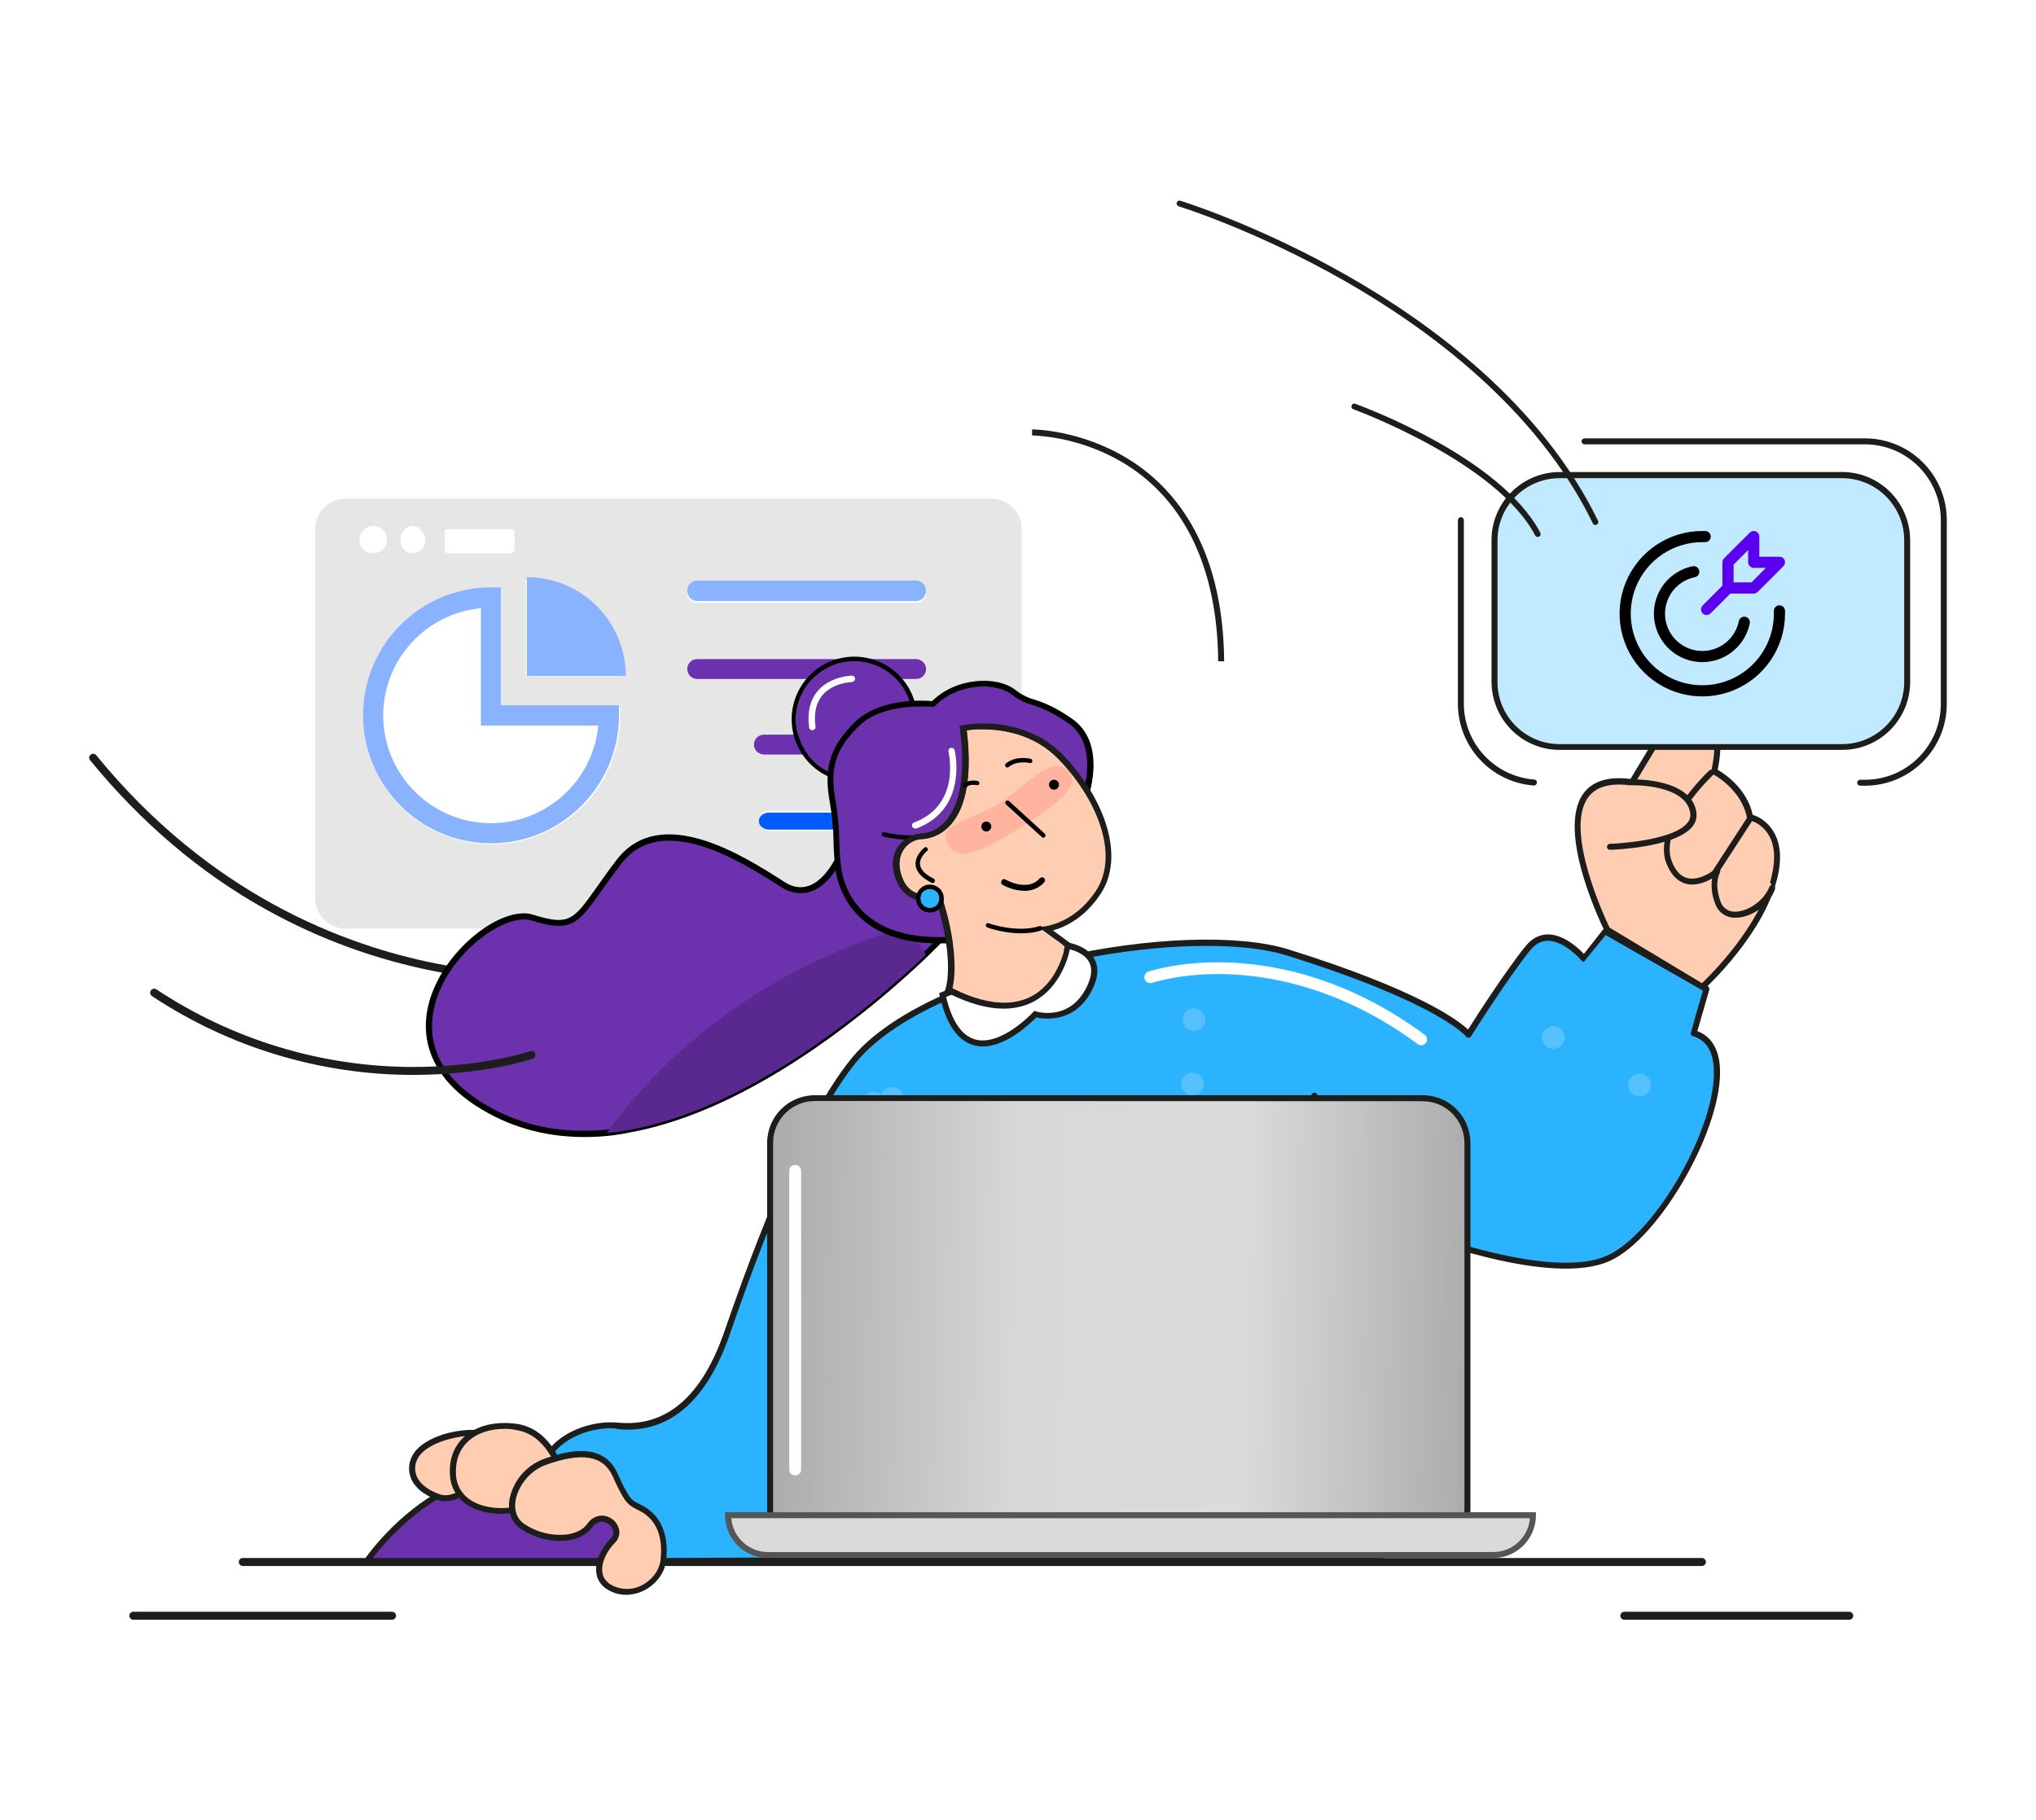 <svg width="548" height="490" viewBox="0 0 548 490" fill="none" xmlns="http://www.w3.org/2000/svg">
<rect width="548" height="490" fill="white"/>
<path d="M458.085 421.533H65.343C64.754 421.533 64.272 421.051 64.272 420.462C64.272 419.872 64.754 419.39 65.343 419.39H458.085C458.675 419.39 459.157 419.872 459.157 420.462C459.157 421.051 458.675 421.533 458.085 421.533Z" fill="#1D1D1B"/>
<path d="M497.734 436H437.189C436.599 436 436.117 435.518 436.117 434.928C436.117 434.339 436.599 433.857 437.189 433.857H497.734C498.324 433.857 498.806 434.339 498.806 434.928C498.806 435.518 498.324 436 497.734 436Z" fill="#1D1D1B"/>
<path d="M105.527 436H35.873C35.284 436 34.802 435.518 34.802 434.928C34.802 434.339 35.284 433.857 35.873 433.857H105.527C106.117 433.857 106.599 434.339 106.599 434.928C106.599 435.518 106.117 436 105.527 436Z" fill="#1D1D1B"/>
<path d="M314.482 280.275V291.298H329.179C327.018 284.882 321.257 280.275 314.482 280.275Z" fill="#E6E6E6"/>
<path d="M286.926 253.761V130.432C286.926 125.926 283.257 122.288 278.776 122.288H81.06C76.55 122.288 72.909 125.954 72.909 130.432V253.761C72.909 258.266 76.578 261.904 81.06 261.904H278.776C283.285 261.932 286.926 258.266 286.926 253.761ZM274.63 242.007C274.63 246.485 270.961 250.151 266.48 250.151H93.384C88.902 250.151 85.233 246.485 85.233 242.007V142.213C85.233 137.736 88.902 134.07 93.384 134.07H266.48C270.961 134.07 274.63 137.736 274.63 142.213V242.007Z" fill="white"/>
<path d="M266.803 134.229H93.032C88.533 134.229 84.85 137.884 84.85 142.348V241.844C84.85 246.309 88.533 249.964 93.032 249.964H266.803C271.302 249.964 274.985 246.309 274.985 241.844V142.348C274.985 137.884 271.302 134.229 266.803 134.229ZM119.66 143.213C119.66 142.767 120.026 142.432 120.447 142.432H137.684C138.134 142.432 138.471 142.795 138.471 143.213V148.096C138.471 148.542 138.106 148.877 137.684 148.877H120.447C119.997 148.877 119.66 148.515 119.66 148.096V143.213ZM111.14 142.237C112.996 142.237 114.486 143.716 114.486 145.557C114.486 147.398 112.996 148.877 111.14 148.877C109.284 148.877 107.794 147.398 107.794 145.557C107.794 143.716 109.312 142.237 111.14 142.237ZM100.174 142.237C102.03 142.237 103.52 143.716 103.52 145.557C103.52 147.398 102.03 148.877 100.174 148.877C98.318 148.877 96.828 147.398 96.828 145.557C96.828 143.716 98.318 142.237 100.174 142.237ZM166.899 192.933C166.899 211.851 151.377 227.252 132.313 227.252C113.249 227.252 97.728 211.851 97.728 192.933C97.728 174.016 113.249 158.615 132.313 158.615H135.041V190.227H166.899V192.933ZM141.564 182.136V155.713C156.27 155.713 168.192 167.543 168.192 182.136H141.564ZM246.614 223.681H207.051C205.533 223.681 204.324 222.481 204.324 220.974C204.324 219.468 205.533 218.268 207.051 218.268H246.614C248.132 218.268 249.341 219.468 249.341 220.974C249.341 222.453 248.132 223.681 246.614 223.681ZM246.614 203.229H205.674C204.155 203.229 202.946 202.029 202.946 200.523C202.946 199.016 204.155 197.816 205.674 197.816H246.614C248.132 197.816 249.341 199.016 249.341 200.523C249.341 202.029 248.132 203.229 246.614 203.229ZM246.614 182.749H187.678C186.16 182.749 184.951 181.55 184.951 180.043C184.951 178.536 186.16 177.337 187.678 177.337H246.642C248.16 177.337 249.369 178.536 249.369 180.043C249.369 181.55 248.132 182.749 246.614 182.749ZM246.614 162.298H187.678C186.16 162.298 184.951 161.098 184.951 159.591C184.951 158.085 186.16 156.885 187.678 156.885H246.642C248.16 156.885 249.369 158.085 249.369 159.591C249.369 161.098 248.132 162.298 246.614 162.298Z" fill="#E6E6E6"/>
<path d="M129.51 163.622C114.784 164.994 103.222 177.424 103.222 192.486C103.222 208.471 116.24 221.489 132.225 221.489C147.287 221.489 159.717 209.927 161.089 195.201H129.51V163.622Z" fill="white"/>
<path d="M134.871 158.111H132.155C113.168 158.111 97.71 173.569 97.71 192.556C97.71 211.542 113.168 227 132.155 227C151.141 227 166.6 211.542 166.6 192.556V189.839H134.871V158.111ZM161.027 195.3C159.655 210.03 147.221 221.596 132.155 221.596C116.165 221.596 103.143 208.574 103.143 192.584C103.143 177.518 114.708 165.084 129.438 163.712V195.3H161.027Z" fill="#89B3FF"/>
<path d="M141.798 155.355V181.993H168.435C168.435 167.282 156.509 155.355 141.798 155.355Z" fill="#89B3FF"/>
<path d="M96.792 145.251C96.792 146.226 97.179 147.16 97.868 147.849C98.557 148.538 99.492 148.926 100.466 148.926C101.441 148.926 102.375 148.538 103.064 147.849C103.753 147.16 104.14 146.226 104.14 145.251C104.14 144.277 103.753 143.342 103.064 142.653C102.375 141.964 101.441 141.577 100.466 141.577C99.492 141.577 98.557 141.964 97.868 142.653C97.179 143.342 96.792 144.277 96.792 145.251Z" fill="white"/>
<path d="M107.812 145.251C107.812 146.226 108.15 147.16 108.753 147.849C109.356 148.538 110.174 148.926 111.026 148.926C111.879 148.926 112.697 148.538 113.3 147.849C113.903 147.16 114.241 146.226 114.241 145.251C114.241 144.277 113.903 143.342 113.3 142.653C112.697 141.964 111.879 141.577 111.026 141.577C110.174 141.577 109.356 141.964 108.753 142.653C108.15 143.342 107.812 144.277 107.812 145.251Z" fill="white"/>
<path d="M120.522 148.926H137.355C137.794 148.926 138.124 148.564 138.124 148.146V143.275C138.124 142.83 137.767 142.496 137.355 142.496H120.522C120.082 142.496 119.753 142.858 119.753 143.275V148.146C119.753 148.592 120.11 148.926 120.522 148.926Z" fill="white"/>
<path d="M246.516 156.274H187.692C186.177 156.274 184.97 157.495 184.97 159.029C184.97 160.563 186.177 161.785 187.692 161.785H246.544C248.06 161.785 249.267 160.563 249.267 159.029C249.267 157.495 248.032 156.274 246.516 156.274Z" fill="#89B3FF"/>
<path d="M246.516 177.4H187.692C186.177 177.4 184.97 178.592 184.97 180.088C184.97 181.585 186.177 182.776 187.692 182.776H246.544C248.06 182.776 249.267 181.585 249.267 180.088C249.267 178.592 248.032 177.4 246.516 177.4ZM246.516 197.742H205.654C204.138 197.742 202.931 198.934 202.931 200.43C202.931 201.927 204.138 203.119 205.654 203.119H246.516C248.032 203.119 249.239 201.927 249.239 200.43C249.239 198.934 248.032 197.742 246.516 197.742Z" fill="#6C32AD"/>
<path d="M246.538 218.734H206.984C205.466 218.734 204.257 219.752 204.257 221.03C204.257 222.308 205.466 223.326 206.984 223.326H246.538C248.056 223.326 249.265 222.308 249.265 221.03C249.265 219.752 248.056 218.734 246.538 218.734Z" fill="#005BFF"/>
<path d="M327.885 178.012C327.67 153.151 318.937 134.773 302.702 124.807C295.147 120.252 286.574 117.627 277.787 117.198V115.591C278.323 115.591 290.754 115.698 303.452 123.414C315.186 130.54 329.224 145.81 329.492 178.012H327.885Z" fill="#1D1F1C"/>
<path d="M346.638 256.346C318.83 247.666 249.176 261.061 229.566 285.708C218.421 299.746 207.062 325.893 195.81 358.577C191.041 372.4 182.469 385.313 166.341 383.759C155.893 382.741 145.016 390.082 146.516 397.154C149.517 411.085 174.378 420.194 174.378 420.194L371.392 419.39C371.392 419.39 394.217 374.061 372.517 328.572C372.517 328.572 415.328 346.575 432.848 338.752C450.369 330.929 473.355 283.029 455.834 278.153L459.263 266.258L431.991 250.773L426.258 258.06C426.258 258.06 417.417 247.505 411.202 255.167C404.987 262.829 395.182 278.421 395.182 278.421C395.182 278.421 388.431 269.419 346.638 256.346Z" fill="#2CB3FF"/>
<path d="M174.378 420.998C174.271 420.998 174.163 420.998 174.11 420.944C173.092 420.569 148.766 411.514 145.712 397.315C145.177 394.743 146.087 391.957 148.284 389.493C152.303 384.992 159.75 382.313 166.394 382.956C179.307 384.188 188.952 375.937 195.006 358.309C207.49 322.142 218.528 298.192 228.922 285.226C237.977 273.813 258.391 263.794 284.86 257.739C309.025 252.22 333.404 251.363 346.906 255.596C381.84 266.526 392.449 274.617 395.128 277.135C397.271 273.759 405.308 261.222 410.666 254.631C412.327 252.595 414.309 251.577 416.56 251.524H416.613C420.846 251.524 424.811 255.167 426.311 256.775L431.455 250.238C431.723 249.916 432.152 249.863 432.473 250.024L459.692 265.508C460.013 265.669 460.174 266.098 460.067 266.419L456.852 277.564C460.442 278.903 462.532 282.118 462.907 287.047C464.085 303.014 446.886 333.341 433.223 339.449C417.471 346.468 382.751 333.448 374.124 330.019C384.519 353.112 383.555 375.883 380.875 391.153C377.875 408.085 372.142 419.605 372.088 419.712C371.928 419.98 371.66 420.14 371.392 420.14L174.378 420.998ZM164.412 384.456C158.732 384.456 152.839 386.814 149.517 390.564C148.231 392.011 146.784 394.315 147.32 396.994C150.052 409.853 172.61 418.64 174.538 419.39L370.91 418.587C374.875 409.746 377.714 400.369 379.322 390.832C382.001 375.455 382.912 352.201 371.82 328.893C371.66 328.518 371.82 328.036 372.196 327.822C372.41 327.715 372.624 327.715 372.838 327.822C373.267 327.983 415.542 345.61 432.527 338.002C445.761 332.108 462.424 302.639 461.246 287.208C460.924 282.654 458.995 279.868 455.62 278.903C455.405 278.85 455.245 278.689 455.138 278.528C455.03 278.314 455.03 278.099 455.084 277.885L458.352 266.633L432.259 251.792L426.954 258.543C426.794 258.757 426.579 258.864 426.311 258.864C426.097 258.864 425.829 258.757 425.722 258.596C425.668 258.543 421.114 253.238 416.613 253.238H416.56C414.792 253.238 413.291 254.096 411.898 255.757C405.79 263.311 396.039 278.796 395.931 278.957C395.771 279.171 395.556 279.332 395.289 279.332C395.021 279.332 394.753 279.225 394.592 279.01C394.538 278.903 387.198 269.955 346.37 257.203C333.136 253.078 309.078 253.935 285.181 259.4C259.034 265.401 238.995 275.206 230.155 286.297C219.921 299.156 208.937 322.892 196.506 358.952C190.612 376.098 181.343 384.831 168.913 384.831C168.002 384.831 167.091 384.777 166.18 384.67C165.644 384.51 165.001 384.456 164.412 384.456Z" fill="#1D1D1B"/>
<path d="M146.998 264.383C137.032 264.383 127.066 263.418 117.261 261.49C101.241 258.382 85.863 252.756 71.611 244.826C53.876 234.967 37.963 221.412 24.246 204.641C23.871 204.159 23.925 203.516 24.407 203.141C24.889 202.766 25.532 202.819 25.907 203.302C56.501 240.808 92.668 254.524 117.583 259.4C144.641 264.704 164.68 261.061 164.894 261.007C165.483 260.9 166.019 261.275 166.18 261.811C166.287 262.4 165.912 262.936 165.376 263.097H165.323C165.162 263.097 158.196 264.383 146.998 264.383Z" fill="#1D1D1B"/>
<path d="M226.833 228.913C226.833 228.913 221.046 244.665 210.652 238.021C200.257 231.377 178.075 217.071 166.609 232.074C155.143 247.076 155.946 250.988 143.301 247.023C130.656 243.058 97.222 276.492 128.406 296.906C179.468 330.34 253.087 253.131 253.087 253.131L245.479 241.397L226.833 228.913Z" fill="#6C32AD"/>
<path d="M157.286 306.068C146.463 306.068 136.604 303.228 127.924 297.549C115.279 289.298 111.421 277.403 117.315 264.919C122.78 253.292 135.961 243.862 143.462 246.219C153.214 249.273 154.339 247.666 160.608 238.825C162.108 236.736 163.769 234.324 165.912 231.538C177.646 216.107 199.936 230.252 210.598 237.057L210.973 237.325C213.277 238.825 215.527 239.2 217.671 238.45C222.975 236.628 225.976 228.645 225.976 228.591L226.351 227.627L245.961 240.754L253.998 253.131L253.569 253.56C253.409 253.774 234.816 273.116 210.223 288.119C195.756 296.96 182.04 302.585 169.502 304.836C165.537 305.693 161.412 306.068 157.286 306.068ZM141.051 247.505C134.514 247.505 123.798 255.06 118.815 265.615C115.601 272.473 112.6 285.547 128.835 296.209C154.875 313.248 187.023 300.496 209.419 286.833C231.762 273.224 249.069 255.971 252.015 252.97L244.836 241.933L227.154 230.092C226.136 232.396 223.136 238.343 218.206 240.004C215.581 240.861 212.902 240.433 210.116 238.718L209.741 238.45C199.453 231.913 178.021 218.304 167.198 232.556C165.055 235.342 163.394 237.7 161.894 239.79C155.518 248.737 153.857 251.149 142.98 247.773C142.391 247.559 141.748 247.505 141.051 247.505Z" fill="black"/>
<path d="M163.287 304.997C195.328 260.9 243.014 249.916 243.014 249.916C245.586 251.738 247.729 254.203 249.23 256.989C237.281 268.402 199.882 301.568 163.287 304.997Z" fill="#59298F"/>
<path d="M229.941 209.302C238.612 209.302 245.64 202.274 245.64 193.604C245.64 184.933 238.612 177.905 229.941 177.905C221.271 177.905 214.242 184.933 214.242 193.604C214.242 202.274 221.271 209.302 229.941 209.302Z" fill="#6C32AD"/>
<path d="M220.779 180.905C227.798 175.868 237.603 177.476 242.64 184.495C247.676 191.514 246.069 201.319 239.05 206.356C232.031 211.392 222.226 209.785 217.189 202.766C215.474 200.355 214.456 197.461 214.242 194.514C213.974 189.156 216.439 184.013 220.779 180.905ZM220.082 179.941C212.528 185.406 210.813 195.907 216.278 203.516C221.743 211.124 232.245 212.785 239.853 207.32C247.408 201.855 249.123 191.353 243.658 183.745C240.282 179.083 234.763 176.458 228.977 176.779C225.762 176.994 222.654 178.065 220.082 179.941Z" fill="black"/>
<path d="M292.254 213.857C292.254 213.857 296.969 200.194 288.021 194.086C279.073 187.978 277.305 189.96 272.804 186.37C268.304 182.78 257.373 182.995 251.104 189.531C251.104 189.531 237.709 187.924 230.476 194.997C223.243 202.069 222.653 207.802 224.047 215.839C225.44 223.876 224.743 228.163 225.547 233.842C226.35 239.522 231.012 253.988 254.48 253.131C277.948 252.274 292.254 213.857 292.254 213.857Z" fill="#6C32AD"/>
<path d="M252.551 253.935C229.511 253.935 225.493 238.718 224.85 233.949C224.582 231.645 224.421 229.341 224.368 227.038C224.314 223.341 223.993 219.643 223.35 216C221.903 207.909 222.546 201.801 229.994 194.461C236.745 187.817 248.532 188.513 250.89 188.728C257.373 182.298 268.411 181.816 273.393 185.781C274.894 186.96 276.555 187.817 278.376 188.299C280.627 189.049 283.467 189.96 288.503 193.443C297.826 199.872 293.218 213.589 293.004 214.178C290.325 220.983 286.896 227.52 282.877 233.628C274.251 246.541 264.446 253.56 254.587 253.935C253.89 253.935 253.194 253.935 252.551 253.935ZM247.836 190.174C243.549 190.174 235.78 190.871 231.065 195.532C224.1 202.391 223.51 207.856 224.903 215.625C225.546 219.322 225.868 223.126 225.922 226.877C225.975 229.127 226.136 231.378 226.404 233.628C227.047 238.236 231.012 253.077 254.533 252.22C277.091 251.363 291.182 214.285 291.45 213.535C291.611 213.16 295.736 200.355 287.539 194.675C282.716 191.353 279.984 190.442 277.841 189.746C275.858 189.21 273.983 188.246 272.322 186.96C268.303 183.745 257.855 183.638 251.694 190.014L251.426 190.282L250.997 190.228C249.979 190.228 248.907 190.174 247.836 190.174Z" fill="black"/>
<path d="M253.516 224.091C247.461 227.681 238.192 225.27 237.763 225.162C237.442 225.109 237.227 224.787 237.335 224.466C237.388 224.144 237.71 223.93 238.031 224.037H238.085C238.192 224.037 247.247 226.448 252.873 223.126C253.141 222.966 253.516 223.073 253.676 223.394C253.784 223.609 253.73 223.93 253.516 224.091Z" fill="black"/>
<path d="M287.379 254.578C287.379 254.578 298.202 256.185 293.219 266.098C288.236 276.01 278.645 273.009 278.645 273.009C278.645 273.009 259.571 293.745 253.73 267.812L287.379 254.578Z" fill="white"/>
<path d="M264.5 281.689C263.696 281.689 262.892 281.582 262.142 281.368C257.749 280.189 254.641 275.688 252.926 268.026L252.766 267.33L287.271 253.72H287.486C287.7 253.774 292.683 254.524 294.612 258.221C295.79 260.472 295.576 263.204 293.969 266.419C289.414 275.528 281.056 274.349 278.913 273.867C277.359 275.474 270.929 281.689 264.5 281.689ZM254.641 268.348C256.248 274.992 258.927 278.849 262.517 279.814C269.483 281.689 277.948 272.581 278.055 272.473L278.377 272.098L278.859 272.259C279.234 272.366 287.914 274.938 292.469 265.722C293.808 262.99 294.076 260.739 293.165 259.025C291.826 256.453 288.343 255.596 287.432 255.435L254.641 268.348Z" fill="#1D1D1B"/>
<path d="M250.731 220.501C249.445 221.412 248.052 222.162 246.551 222.697C246.23 222.805 245.908 222.644 245.801 222.322C245.694 222.055 245.855 221.733 246.123 221.572C258.982 216.75 255.66 202.819 255.553 202.23C255.499 201.908 255.66 201.587 255.981 201.533C256.303 201.48 256.624 201.641 256.678 201.962C256.731 202.123 259.571 214.125 250.731 220.501Z" fill="white"/>
<path d="M246.336 223.019C245.961 223.019 245.64 222.805 245.533 222.483C245.425 222.269 245.425 222.055 245.533 221.841C245.64 221.626 245.8 221.465 246.015 221.412C258.606 216.697 255.391 202.927 255.284 202.337C255.231 202.123 255.284 201.909 255.391 201.694C255.659 201.266 256.141 201.159 256.57 201.427C256.784 201.534 256.892 201.748 256.945 201.962C256.999 202.069 259.892 214.286 250.891 220.769C249.605 221.68 248.158 222.483 246.658 223.019C246.551 223.019 246.443 223.019 246.336 223.019ZM256.141 201.802H256.088C255.981 201.802 255.927 201.855 255.873 201.962C255.82 202.016 255.82 202.123 255.82 202.23C255.981 202.82 259.303 217.018 246.229 221.894C246.175 221.948 246.068 222.001 246.068 222.055C246.015 222.162 246.015 222.216 246.068 222.323C246.122 222.483 246.336 222.591 246.497 222.537C247.944 222.001 249.337 221.251 250.623 220.34C259.356 214.071 256.516 202.177 256.463 202.069C256.463 201.962 256.409 201.909 256.302 201.855C256.249 201.802 256.195 201.802 256.141 201.802Z" fill="white"/>
<path d="M219.01 196.175C218.903 196.229 218.85 196.282 218.743 196.282C218.421 196.336 218.1 196.122 218.1 195.747C217.564 191.728 218.314 188.46 220.404 186.102C223.725 182.244 229.137 182.084 229.351 182.084C229.673 182.084 229.941 182.352 229.941 182.673C229.941 182.994 229.673 183.262 229.351 183.262C229.298 183.262 224.208 183.423 221.261 186.852C219.439 188.942 218.796 191.889 219.278 195.586C219.278 195.854 219.171 196.068 219.01 196.175Z" fill="white"/>
<path d="M218.636 196.551C218.421 196.551 218.261 196.497 218.1 196.39C217.939 196.229 217.778 196.068 217.778 195.801C217.243 191.728 218.046 188.406 220.136 185.942C223.511 182.03 229.084 181.87 229.298 181.87C229.512 181.87 229.727 181.977 229.887 182.084C230.209 182.405 230.263 182.941 229.887 183.316C229.727 183.477 229.512 183.584 229.298 183.584C229.245 183.584 224.262 183.745 221.422 187.067C219.654 189.103 219.011 191.996 219.493 195.586C219.547 195.908 219.386 196.229 219.171 196.39C219.064 196.443 218.904 196.497 218.796 196.551H218.636ZM229.352 182.405C229.137 182.405 223.833 182.566 220.565 186.317C218.582 188.621 217.832 191.836 218.368 195.747C218.368 195.854 218.421 195.908 218.475 195.961C218.528 196.015 218.636 196.015 218.743 196.015C218.796 196.015 218.85 195.961 218.904 195.961C219.011 195.908 219.064 195.801 219.064 195.64C218.582 191.889 219.279 188.889 221.154 186.745C224.208 183.209 229.405 183.048 229.459 183.048C229.62 183.048 229.78 182.888 229.78 182.727C229.78 182.673 229.727 182.566 229.673 182.513C229.512 182.459 229.405 182.405 229.352 182.405Z" fill="white"/>
<path d="M279.395 249.541L286.575 254.738C286.575 254.738 282.717 279.117 256.302 266.044C256.302 266.044 258.874 257.578 253.141 240.325C253.141 240.325 245.693 243.111 242.96 236.628C240.228 230.145 244.246 226.073 248.05 225.859C248.05 225.859 263.803 226.394 260.16 196.604C260.16 196.604 274.733 193.871 284.86 204.212C294.987 214.553 301.577 229.877 294.987 239.789C288.396 249.702 279.395 249.541 279.395 249.541Z" fill="#FFCDB2"/>
<path d="M264.553 196.336C269.643 196.336 278.216 197.515 284.806 204.266C294.933 214.607 301.523 229.931 294.933 239.843C288.61 249.381 279.984 249.541 279.448 249.541L286.628 254.739C286.628 254.739 284.217 269.902 270.286 269.902C266.535 269.902 261.981 268.83 256.355 266.044C256.355 266.044 258.927 257.578 253.194 240.325C252.015 240.701 250.836 240.915 249.604 240.915C247.3 240.915 244.46 240.111 243.014 236.628C240.281 230.145 244.3 226.073 248.104 225.859H248.157C249.176 225.859 263.696 225.377 260.213 196.604C261.606 196.39 263.053 196.283 264.553 196.336ZM264.553 194.729C262.946 194.729 261.392 194.836 259.784 195.104L258.284 195.372L258.445 196.872C260.213 211.178 257.266 217.875 254.534 220.983C251.64 224.251 248.372 224.359 247.997 224.359H247.836C245.264 224.519 242.96 225.912 241.567 228.109C239.96 230.627 239.906 233.949 241.353 237.325C242.799 240.701 245.639 242.576 249.443 242.576C250.301 242.576 251.158 242.469 251.962 242.308C256.837 257.793 254.694 265.562 254.641 265.615L254.266 266.901L255.498 267.491C260.91 270.17 265.839 271.509 270.125 271.509C276.448 271.509 281.538 268.616 284.913 263.151C286.467 260.632 287.539 257.846 288.075 254.953L288.235 253.988L287.432 253.399L283.413 250.452C286.896 249.488 292.04 246.969 296.219 240.647C299.541 235.61 300.023 229.074 297.612 221.626C295.522 215.196 291.343 208.606 285.931 203.034C278.805 195.8 269.482 194.729 264.553 194.729Z" fill="#1D1D1B"/>
<path d="M280.253 250.398C280.199 250.452 280.145 250.452 280.092 250.506C273.716 252.488 266.107 249.809 265.732 249.648C265.411 249.541 265.25 249.22 265.357 248.898C265.464 248.577 265.786 248.416 266.107 248.523C266.161 248.577 273.662 251.202 279.663 249.327C279.985 249.166 280.306 249.273 280.467 249.595C280.628 249.916 280.574 250.291 280.253 250.398Z" fill="black"/>
<path d="M251.373 237.593C251.212 237.7 250.945 237.754 250.784 237.647C248.105 236.307 246.605 234.7 246.444 232.878C246.176 230.253 248.694 228.27 248.801 228.163C249.069 227.949 249.444 228.002 249.605 228.27C249.819 228.538 249.766 228.913 249.498 229.074C249.444 229.127 247.408 230.788 247.623 232.717C247.783 234.11 249.016 235.396 251.32 236.521C251.587 236.682 251.748 237.004 251.587 237.325C251.48 237.486 251.427 237.539 251.373 237.593Z" fill="black"/>
<path d="M272.001 214.125C265.84 219.322 254.802 221.304 254.534 224.626C254.266 227.948 257.267 230.681 261.5 229.449C265.732 228.216 269.376 226.127 276.716 221.412C284.057 216.697 290.915 211.553 287.807 207.909C284.7 204.266 281.056 206.463 272.001 214.125Z" fill="#FFB49F"/>
<path d="M277.681 205.284C277.52 205.391 277.359 205.445 277.199 205.391C277.145 205.391 273.716 204.587 271.519 206.463C271.251 206.677 270.876 206.624 270.662 206.409C270.448 206.195 270.501 205.766 270.715 205.552C273.394 203.302 277.252 204.212 277.413 204.266C277.734 204.32 277.949 204.641 277.842 205.016C277.842 205.123 277.788 205.23 277.681 205.284Z" fill="black"/>
<path d="M281.163 225.377C280.949 225.537 280.627 225.537 280.413 225.323L270.769 216.536C270.501 216.321 270.501 215.946 270.715 215.679C270.929 215.464 271.305 215.411 271.572 215.625L281.217 224.412C281.431 224.626 281.485 225.001 281.27 225.269L281.163 225.377Z" fill="black"/>
<path d="M250.301 244.397C251.722 244.397 252.873 243.246 252.873 241.826C252.873 240.405 251.722 239.254 250.301 239.254C248.881 239.254 247.729 240.405 247.729 241.826C247.729 243.246 248.881 244.397 250.301 244.397Z" fill="#2CB3FF"/>
<path d="M248.8 239.789C249.979 238.986 251.533 239.254 252.39 240.379C253.194 241.558 252.926 243.111 251.801 243.969C250.622 244.772 249.068 244.505 248.211 243.379C247.943 243.004 247.782 242.522 247.729 242.04C247.675 241.129 248.05 240.272 248.8 239.789ZM248.104 238.825C246.443 240.057 246.068 242.361 247.247 244.076C248.479 245.737 250.783 246.112 252.497 244.933C254.158 243.701 254.534 241.397 253.355 239.682C252.605 238.664 251.372 238.075 250.086 238.128C249.336 238.128 248.693 238.396 248.104 238.825Z" fill="black"/>
<path d="M263.428 211.232C263.321 211.339 263.107 211.339 262.946 211.339C262.41 211.232 260.695 211.125 260.213 211.875C259.999 212.143 259.624 212.143 259.356 211.982C259.142 211.821 259.088 211.5 259.195 211.232C260.267 209.731 262.839 210.16 263.107 210.214C263.428 210.267 263.642 210.589 263.589 210.91C263.642 211.017 263.535 211.178 263.428 211.232Z" fill="black"/>
<path d="M111.261 289.351C86.239 289.351 61.753 281.957 40.911 268.134C40.428 267.812 40.268 267.116 40.589 266.634C40.911 266.151 41.607 265.991 42.089 266.312C62.611 279.921 86.668 287.208 111.261 287.208H111.368C130.014 287.208 142.606 283.029 142.713 282.975C143.249 282.761 143.892 283.083 144.052 283.672C144.213 284.261 143.945 284.851 143.356 285.011C142.82 285.172 130.336 289.298 111.368 289.351H111.261Z" fill="#1D1D1B"/>
<path d="M262.946 344.164C264.632 344.164 266 342.796 266 341.11C266 339.423 264.632 338.056 262.946 338.056C261.259 338.056 259.892 339.423 259.892 341.11C259.892 342.796 261.259 344.164 262.946 344.164Z" fill="#55C2FF"/>
<path d="M320.973 294.87C322.66 294.87 324.027 293.503 324.027 291.816C324.027 290.129 322.66 288.762 320.973 288.762C319.286 288.762 317.919 290.129 317.919 291.816C317.919 293.503 319.286 294.87 320.973 294.87Z" fill="#55C2FF"/>
<path d="M341.227 347.968C342.914 347.968 344.281 346.6 344.281 344.914C344.281 343.227 342.914 341.86 341.227 341.86C339.54 341.86 338.173 343.227 338.173 344.914C338.173 346.6 339.54 347.968 341.227 347.968Z" fill="#55C2FF"/>
<path d="M308.65 336.555C310.336 336.555 311.704 335.188 311.704 333.501C311.704 331.815 310.336 330.447 308.65 330.447C306.963 330.447 305.596 331.815 305.596 333.501C305.596 335.188 306.963 336.555 308.65 336.555Z" fill="#55C2FF"/>
<path d="M240.014 298.728C241.701 298.728 243.068 297.36 243.068 295.674C243.068 293.987 241.701 292.62 240.014 292.62C238.327 292.62 236.96 293.987 236.96 295.674C236.96 297.36 238.327 298.728 240.014 298.728Z" fill="#55C2FF"/>
<path d="M273.715 310.73C275.402 310.73 276.769 309.362 276.769 307.676C276.769 305.989 275.402 304.621 273.715 304.621C272.028 304.621 270.661 305.989 270.661 307.676C270.661 309.362 272.028 310.73 273.715 310.73Z" fill="#55C2FF"/>
<path d="M321.348 277.51C323.035 277.51 324.402 276.143 324.402 274.456C324.402 272.769 323.035 271.402 321.348 271.402C319.661 271.402 318.294 272.769 318.294 274.456C318.294 276.143 319.661 277.51 321.348 277.51Z" fill="#55C2FF"/>
<path d="M386.18 305.64C387.867 305.64 389.234 304.272 389.234 302.585C389.234 300.899 387.867 299.531 386.18 299.531C384.493 299.531 383.126 300.899 383.126 302.585C383.126 304.272 384.493 305.64 386.18 305.64Z" fill="#55C2FF"/>
<path d="M418.06 282.332C419.747 282.332 421.114 280.965 421.114 279.278C421.114 277.591 419.747 276.224 418.06 276.224C416.373 276.224 415.006 277.591 415.006 279.278C415.006 280.965 416.373 282.332 418.06 282.332Z" fill="#55C2FF"/>
<path d="M441.314 295.138C443.001 295.138 444.368 293.771 444.368 292.084C444.368 290.397 443.001 289.03 441.314 289.03C439.627 289.03 438.26 290.397 438.26 292.084C438.26 293.771 439.627 295.138 441.314 295.138Z" fill="#55C2FF"/>
<path d="M235.083 300.014C236.77 300.014 238.137 298.646 238.137 296.96C238.137 295.273 236.77 293.905 235.083 293.905C233.397 293.905 232.029 295.273 232.029 296.96C232.029 298.646 233.397 300.014 235.083 300.014Z" fill="#55C2FF"/>
<path d="M458.032 266.794L432.153 251.738L426.366 258.81C426.366 258.81 433.653 276.224 455.085 278.099L458.032 266.794Z" fill="#2CB3FF"/>
<path d="M432.58 250.291C432.58 250.291 410.773 206.463 439.224 210.588L451.815 189.692C451.815 189.692 465.693 188.299 461.353 207.642C461.353 207.642 469.497 211.714 470.997 219.965C470.997 219.965 480.909 222.108 477.534 236.146C473.89 251.309 458.084 265.722 458.084 265.722L432.58 250.291Z" fill="#FFCDB2"/>
<path d="M458.299 266.633L431.991 250.827L431.884 250.613C431.348 249.541 418.757 223.876 426.151 213.642C428.562 210.267 432.848 208.927 438.849 209.678L451.387 188.888L451.762 188.835C451.976 188.835 456.959 188.353 460.281 192.103C463.067 195.264 463.764 200.301 462.317 207.213C464.193 208.284 470.194 212.249 471.747 219.322C474.051 220.072 475.98 221.626 477.266 223.716C479.249 226.877 479.624 231.11 478.391 236.307C474.694 251.524 459.37 265.669 458.727 266.258L458.299 266.633ZM433.223 249.702L458.085 264.651C460.656 262.24 473.623 249.273 476.838 235.932C477.963 231.163 477.695 227.359 475.927 224.573C474.748 222.697 472.98 221.358 470.837 220.769L470.301 220.661L470.194 220.126C468.747 212.357 461.031 208.392 460.978 208.338L460.442 208.07L460.603 207.481C462.103 200.837 461.567 196.068 459.049 193.228C456.799 190.657 453.423 190.442 452.298 190.496L439.653 211.499L439.117 211.446C433.491 210.642 429.58 211.714 427.437 214.66C420.953 223.608 432.045 247.237 433.223 249.702Z" fill="#1D1D1B"/>
<path d="M477.212 238.986C474.586 245.523 464.781 249.327 462.424 242.844C460.495 237.486 462.37 234.432 462.37 234.432C462.37 234.432 453.315 242.04 449.404 232.128C445.492 222.215 460.709 207.909 460.709 207.909" fill="#FFCDB2"/>
<path d="M467.194 247.023H467.033C464.568 247.077 462.371 245.523 461.621 243.165C460.764 241.022 460.496 238.718 460.817 236.468C459.049 237.486 456.424 238.557 453.852 237.914C451.548 237.325 449.78 235.503 448.548 232.503C444.476 222.162 459.424 208.017 460.014 207.427C460.335 207.106 460.817 207.159 461.139 207.481C461.46 207.802 461.407 208.338 461.085 208.606C460.925 208.767 446.297 222.591 449.994 231.913C450.959 234.432 452.405 235.932 454.174 236.361C457.656 237.271 461.675 233.95 461.728 233.896C462.05 233.628 462.586 233.682 462.854 234.003C463.068 234.271 463.068 234.646 462.907 234.914C462.854 235.021 461.3 237.754 463.068 242.629C463.604 244.344 465.211 245.469 466.979 245.416H467.033C470.194 245.416 474.641 242.737 476.249 238.718C476.409 238.289 476.892 238.129 477.32 238.289C477.749 238.45 477.91 238.932 477.749 239.361C476.249 243.594 471.426 247.023 467.194 247.023Z" fill="#1D1D1B"/>
<path d="M461.407 235.985C461.246 235.985 461.086 235.932 460.978 235.825C460.603 235.557 460.496 235.074 460.764 234.699L470.569 219.59C470.837 219.215 471.319 219.108 471.694 219.375C472.069 219.643 472.177 220.126 471.909 220.501L462.104 235.61C461.943 235.825 461.675 235.985 461.407 235.985Z" fill="#1D1D1B"/>
<path d="M439.278 210.535C439.278 210.535 454.442 210.16 455.728 218.679C457.013 227.198 433.331 227.948 433.331 227.948" fill="#FFCDB2"/>
<path d="M433.33 228.752C432.901 228.752 432.526 228.431 432.526 227.949C432.526 227.52 432.848 227.145 433.33 227.145C433.491 227.145 449.94 226.556 454.119 221.573C454.816 220.823 455.084 219.805 454.923 218.84C453.798 211.125 439.438 211.339 439.331 211.392C438.902 211.392 438.527 211.071 438.527 210.589C438.527 210.16 438.849 209.785 439.331 209.785C439.974 209.785 455.244 209.517 456.584 218.626C456.798 220.072 456.37 221.573 455.405 222.644C450.69 228.163 434.08 228.752 433.33 228.752Z" fill="#1D1D1B"/>
<path d="M375.411 336.02C375.036 336.02 374.715 335.805 374.661 335.43C370.803 321.874 353.229 295.62 353.068 295.352C352.854 294.977 352.961 294.495 353.336 294.227C353.711 294.013 354.14 294.12 354.408 294.441C355.158 295.513 372.303 321.178 376.215 335.001C376.322 335.43 376.108 335.859 375.679 336.02C375.572 336.02 375.465 336.02 375.411 336.02Z" fill="#1D1E1B"/>
<path d="M210.704 310.462C210.704 310.462 210.062 337.734 213.169 355.844L210.704 310.462Z" fill="#2CB3FF"/>
<path d="M213.171 356.648C212.795 356.648 212.42 356.38 212.367 355.951C209.313 337.948 209.902 310.676 209.902 310.408C209.902 309.98 210.277 309.605 210.706 309.605C211.134 309.605 211.51 309.98 211.51 310.408C211.51 310.676 210.92 337.788 213.974 355.63C214.028 356.059 213.76 356.487 213.331 356.541L213.171 356.648Z" fill="#1D1D1B"/>
<path d="M382.536 281.368C382.215 281.368 381.84 281.26 381.572 281.046C361.961 266.579 343.637 262.882 331.635 262.293C318.669 261.65 310.203 264.543 310.149 264.543C309.292 264.865 308.381 264.383 308.113 263.579C307.792 262.722 308.274 261.811 309.078 261.543C309.453 261.436 318.079 258.489 331.635 259.132C344.066 259.721 363.14 263.525 383.447 278.528C384.144 279.064 384.304 280.082 383.769 280.778C383.501 281.1 383.018 281.368 382.536 281.368Z" fill="white"/>
<path d="M275.698 239.79C273.662 239.736 271.68 239.2 269.858 238.182C269.483 237.968 269.322 237.486 269.59 237.057C269.858 236.629 270.287 236.521 270.715 236.789C270.769 236.843 276.609 240.165 279.877 236.414C280.199 236.093 280.681 236.039 281.003 236.361C281.324 236.682 281.378 237.164 281.056 237.486C279.717 239.04 277.734 239.843 275.698 239.79Z" fill="black"/>
<path d="M265.465 223.823C266.204 223.823 266.804 223.223 266.804 222.483C266.804 221.743 266.204 221.144 265.465 221.144C264.725 221.144 264.125 221.743 264.125 222.483C264.125 223.223 264.725 223.823 265.465 223.823Z" fill="black"/>
<path d="M283.681 212.571C284.421 212.571 285.021 211.971 285.021 211.231C285.021 210.492 284.421 209.892 283.681 209.892C282.941 209.892 282.342 210.492 282.342 211.231C282.342 211.971 282.941 212.571 283.681 212.571Z" fill="black"/>
<path d="M171.7 414.729C171.7 414.729 169.664 403.155 143.731 397.69C117.798 392.225 98.724 420.194 98.724 420.194H171.7V414.729Z" fill="#6C32AD"/>
<path d="M172.502 420.998H97.222L98.079 419.765C101.776 414.675 106.116 410.175 111.045 406.263C121.708 397.851 133.12 394.636 143.944 396.887C170.091 402.405 172.448 414.086 172.555 414.568V414.729L172.502 420.998ZM100.329 419.39H170.894V414.836C170.68 413.979 167.572 403.531 143.568 398.494C121.601 393.833 104.401 414.032 100.329 419.39Z" fill="#1D1E1B"/>
<path d="M132.801 386.76C127.335 384.027 114.369 386.76 111.636 392.225C108.904 397.69 113.673 401.762 118.441 403.155C123.21 404.548 129.854 397.744 129.854 397.744L132.801 386.76Z" fill="#FFCDB2"/>
<path d="M119.833 404.12C119.298 404.12 118.762 404.066 118.28 403.905C115.493 403.102 112.011 401.173 110.671 398.065C109.814 396.083 109.921 393.779 110.993 391.85C112.332 389.171 116.136 386.813 121.066 385.635C125.781 384.509 130.442 384.67 133.228 386.063L133.818 386.331L130.657 398.119L130.496 398.28C130.228 398.547 124.709 404.12 119.833 404.12ZM127.174 386.492C125.245 386.492 123.316 386.76 121.441 387.242C116.994 388.314 113.564 390.35 112.439 392.6C111.582 394.1 111.528 395.868 112.171 397.422C113.297 399.994 116.351 401.655 118.762 402.352C122.191 403.316 127.335 399.19 129.21 397.315L131.889 387.189C130.335 386.706 128.728 386.492 127.174 386.492Z" fill="#1D1D1B"/>
<path d="M151.232 396.994C151.232 396.994 148.499 385.42 138.962 384.027C129.424 382.634 121.227 387.456 121.923 396.994C122.62 406.531 134.193 407.924 140.355 405.834C146.516 403.745 151.232 396.994 151.232 396.994Z" fill="#FFCDB2"/>
<path d="M134.836 407.495C131.621 407.495 128.246 406.745 125.674 405.031C122.941 403.263 121.28 400.316 121.12 397.101C120.798 392.975 122.084 389.439 124.817 386.867C128.139 383.759 133.336 382.473 139.069 383.277C149.035 384.724 151.928 396.351 152.035 396.833L152.143 397.208L151.928 397.476C151.714 397.744 146.945 404.548 140.623 406.638C138.748 407.227 136.819 407.495 134.836 407.495ZM135.801 384.617C131.836 384.617 128.299 385.795 125.942 388.046C123.584 390.296 122.513 393.297 122.727 396.994C122.834 399.726 124.281 402.244 126.585 403.745C130.496 406.317 136.336 406.424 140.087 405.191C145.177 403.477 149.41 398.226 150.374 396.94C149.839 395.065 146.838 386.063 138.855 384.938C137.837 384.67 136.819 384.617 135.801 384.617Z" fill="#1D1D1B"/>
<path d="M172.396 405.888C178.182 408.781 179.2 414.729 178.557 420.194C177.914 425.659 171.056 430.428 164.894 427.695C158.733 424.962 161.465 418.158 164.894 414.729C168.323 411.3 162.162 405.888 158.733 410.657C155.303 415.425 145.766 414.729 140.301 410.657C134.836 406.585 138.908 396.351 146.409 393.618C153.91 390.886 162.108 389.546 165.484 397.047C168.859 404.548 169.663 404.495 172.396 405.888Z" fill="#FFCDB2"/>
<path d="M168.592 429.302C167.199 429.302 165.806 429.034 164.573 428.445C162.323 427.427 160.93 425.82 160.555 423.73C159.912 420.354 162.002 416.497 164.306 414.193C165.002 413.603 165.216 412.639 164.948 411.782C164.573 410.656 163.555 409.853 162.377 409.638C161.573 409.531 160.394 409.692 159.376 411.139C158.037 413.014 155.893 414.193 153.054 414.621C148.392 415.211 143.677 414.032 139.819 411.299C137.623 409.638 136.658 406.959 137.087 403.798C137.998 398.815 141.427 394.636 146.142 392.814C152.893 390.35 162.377 388.099 166.234 396.672C169.342 403.53 169.985 403.852 172.235 404.923L172.664 405.138C177.808 407.71 180.165 413.068 179.254 420.301C178.879 423.301 176.79 426.195 173.843 427.856C172.289 428.767 170.467 429.249 168.592 429.302ZM162.002 407.978C162.216 407.978 162.43 407.977 162.645 408.031C164.413 408.299 165.913 409.531 166.502 411.246C166.985 412.693 166.556 414.3 165.484 415.318C163.502 417.3 161.627 420.676 162.162 423.462C162.43 425.016 163.502 426.195 165.27 426.998C167.842 428.124 170.789 427.909 173.146 426.516C175.665 425.07 177.433 422.658 177.754 420.14C178.343 415.586 177.808 409.531 172.075 406.638L171.646 406.424C168.967 405.084 168.056 404.441 164.895 397.369C162.323 391.743 156.59 390.832 146.785 394.368C142.766 395.815 139.391 399.887 138.748 404.066C138.373 406.584 139.123 408.728 140.837 410.014C144.32 412.478 148.607 413.55 152.839 413.014C154.5 412.746 156.751 412.05 158.09 410.174C158.948 408.835 160.394 408.031 162.002 407.978Z" fill="#1D1D1B"/>
<path d="M323.599 385.688C325.286 385.688 326.653 384.321 326.653 382.634C326.653 380.948 325.286 379.58 323.599 379.58C321.912 379.58 320.545 380.948 320.545 382.634C320.545 384.321 321.912 385.688 323.599 385.688Z" fill="#55C2FF"/>
<path d="M245.265 382.688C246.952 382.688 248.319 381.321 248.319 379.634C248.319 377.947 246.952 376.58 245.265 376.58C243.578 376.58 242.211 377.947 242.211 379.634C242.211 381.321 243.578 382.688 245.265 382.688Z" fill="#55C2FF"/>
<path d="M286.789 378.884C288.476 378.884 289.843 377.516 289.843 375.83C289.843 374.143 288.476 372.776 286.789 372.776C285.103 372.776 283.735 374.143 283.735 375.83C283.735 377.516 285.103 378.884 286.789 378.884Z" fill="#55C2FF"/>
<path d="M382.966 418.372H219.332C212.688 418.372 207.276 412.96 207.276 406.317V307.622C207.276 300.978 212.688 295.566 219.332 295.566H382.912C389.556 295.566 394.968 300.978 394.968 307.622V406.263C395.021 412.96 389.609 418.372 382.966 418.372Z" fill="url(#paint0_linear_1073_3361)"/>
<path d="M382.966 419.176H219.333C212.207 419.176 206.474 413.443 206.474 406.317V307.676C206.474 300.549 212.207 294.816 219.333 294.816H382.913C390.039 294.816 395.772 300.549 395.772 307.676V406.317C395.826 413.389 390.039 419.176 382.966 419.176ZM219.333 296.37C213.118 296.37 208.081 301.407 208.081 307.622V406.263C208.081 412.478 213.118 417.515 219.333 417.515H382.913C389.128 417.515 394.165 412.478 394.165 406.263V307.676C394.165 301.46 389.128 296.424 382.913 296.424L219.333 296.37Z" fill="#1D1E1B"/>
<path d="M401.88 418.586H206.688C200.794 418.586 195.972 413.764 195.972 407.87H412.596C412.596 413.764 407.827 418.586 401.88 418.586Z" fill="#DADADA"/>
<path d="M401.88 419.39H206.688C200.312 419.39 195.168 414.247 195.168 407.87V407.067H413.4V407.87C413.4 414.247 408.256 419.39 401.88 419.39ZM196.829 408.674C197.258 413.818 201.544 417.783 206.688 417.783H401.934C407.077 417.783 411.364 413.818 411.792 408.674H196.829Z" fill="#555555"/>
<path d="M214.027 397.154C213.116 397.154 212.42 396.458 212.42 395.547V315.177C212.42 314.266 213.116 313.569 214.027 313.569C214.938 313.569 215.635 314.266 215.635 315.177V395.547C215.635 396.458 214.938 397.154 214.027 397.154Z" fill="white"/>
<path d="M419.776 127.914H495.806C505.45 127.914 513.326 135.737 513.326 145.435V183.584C513.326 193.229 505.504 201.105 495.806 201.105H419.776C410.131 201.105 402.255 193.282 402.255 183.584V145.435C402.308 135.737 410.131 127.914 419.776 127.914Z" fill="#C1E9FF"/>
<path d="M495.859 201.855H419.776C409.649 201.855 401.505 193.657 401.451 183.531V145.382C401.451 135.255 409.649 127.111 419.776 127.057H495.806C505.932 127.057 514.077 135.255 514.13 145.382V183.531C514.13 193.657 505.932 201.855 495.859 201.855ZM419.776 128.718C410.56 128.718 403.059 136.22 403.059 145.435V183.584C403.059 192.8 410.56 200.301 419.776 200.301H495.806C505.022 200.301 512.523 192.8 512.523 183.584V145.435C512.523 136.22 505.022 128.718 495.806 128.718H419.776Z" fill="#1D1D1B"/>
<path d="M412.81 211.446H412.756C401.29 210.535 392.449 200.997 392.396 189.478V140.023C392.396 139.595 392.771 139.22 393.199 139.22C393.628 139.22 394.003 139.595 394.003 140.023V189.478C394.056 200.14 402.254 208.981 412.917 209.838C413.345 209.838 413.72 210.213 413.667 210.695C413.613 211.178 413.292 211.446 412.81 211.446Z" fill="#1D1D1B"/>
<path d="M501.967 211.499H500.681C500.252 211.499 499.877 211.124 499.877 210.696C499.877 210.267 500.252 209.892 500.681 209.892H501.967C513.219 209.892 522.381 200.73 522.381 189.478V140.024C522.381 128.772 513.219 119.609 501.967 119.609H426.473C426.044 119.609 425.669 119.234 425.669 118.806C425.669 118.377 426.044 118.002 426.473 118.002H501.967C514.13 118.002 523.988 127.861 523.988 140.024V189.478C523.988 201.641 514.13 211.499 501.967 211.499Z" fill="#1D1D1B"/>
<path d="M429.419 141.31C429.097 141.31 428.829 141.149 428.722 140.881C413.613 109.804 384.09 88.265 362.015 75.674C338.065 62.011 317.436 55.581 317.222 55.528C316.793 55.367 316.579 54.885 316.74 54.51C316.901 54.135 317.276 53.92 317.651 54.028C317.865 54.081 338.654 60.511 362.765 74.281C385.055 86.979 414.845 108.733 430.115 140.184C430.33 140.559 430.115 141.042 429.74 141.256C429.687 141.256 429.526 141.31 429.419 141.31Z" fill="#1D1E1B"/>
<path d="M413.881 144.524C413.559 144.524 413.292 144.363 413.184 144.095C402.736 124.271 364.694 110.34 364.319 110.179C363.891 110.072 363.623 109.643 363.783 109.215C363.891 108.786 364.319 108.518 364.748 108.679C364.801 108.679 364.802 108.679 364.855 108.733C366.462 109.322 403.861 122.985 414.577 143.399C414.792 143.774 414.631 144.256 414.256 144.47C414.149 144.47 413.988 144.524 413.881 144.524Z" fill="#1D1E1B"/>
<path d="M465.105 158.278L459.338 164.046M465.105 158.278V151.357L472.027 144.436V151.357H478.948L472.027 158.278H465.105Z" stroke="#5A00EE" stroke-width="3" stroke-linecap="round" stroke-linejoin="round"/>
<path d="M458.946 144.436H458.184C454.078 144.436 450.063 145.654 446.649 147.935C443.234 150.217 440.573 153.459 439.001 157.253C437.43 161.047 437.019 165.222 437.82 169.25C438.621 173.278 440.599 176.977 443.502 179.881C446.406 182.785 450.106 184.762 454.134 185.563C458.161 186.365 462.336 185.953 466.13 184.382C469.924 182.81 473.167 180.149 475.448 176.735C477.73 173.32 478.948 169.306 478.948 165.199C478.948 164.945 478.948 164.692 478.948 164.438" stroke="black" stroke-width="3" stroke-linecap="round" stroke-linejoin="round"/>
<path d="M469.49 167.506C469.073 169.548 468.11 171.438 466.705 172.976C465.299 174.515 463.503 175.644 461.508 176.243C459.512 176.843 457.392 176.891 455.371 176.382C453.35 175.873 451.505 174.826 450.032 173.353C448.558 171.879 447.512 170.034 447.003 168.014C446.494 165.993 446.542 163.872 447.141 161.877C447.741 159.881 448.87 158.085 450.408 156.68C451.947 155.274 453.837 154.312 455.879 153.895" stroke="black" stroke-width="3" stroke-linecap="round" stroke-linejoin="round"/>
<defs>
<linearGradient id="paint0_linear_1073_3361" x1="207.276" y1="355.776" x2="394.968" y2="358.159" gradientUnits="userSpaceOnUse">
<stop stop-color="#ABABAB"/>
<stop offset="0.36" stop-color="#D9D8D8"/>
<stop offset="0.675" stop-color="#DBDBDB"/>
<stop offset="1" stop-color="#ACACAC"/>
</linearGradient>
</defs>
</svg>
